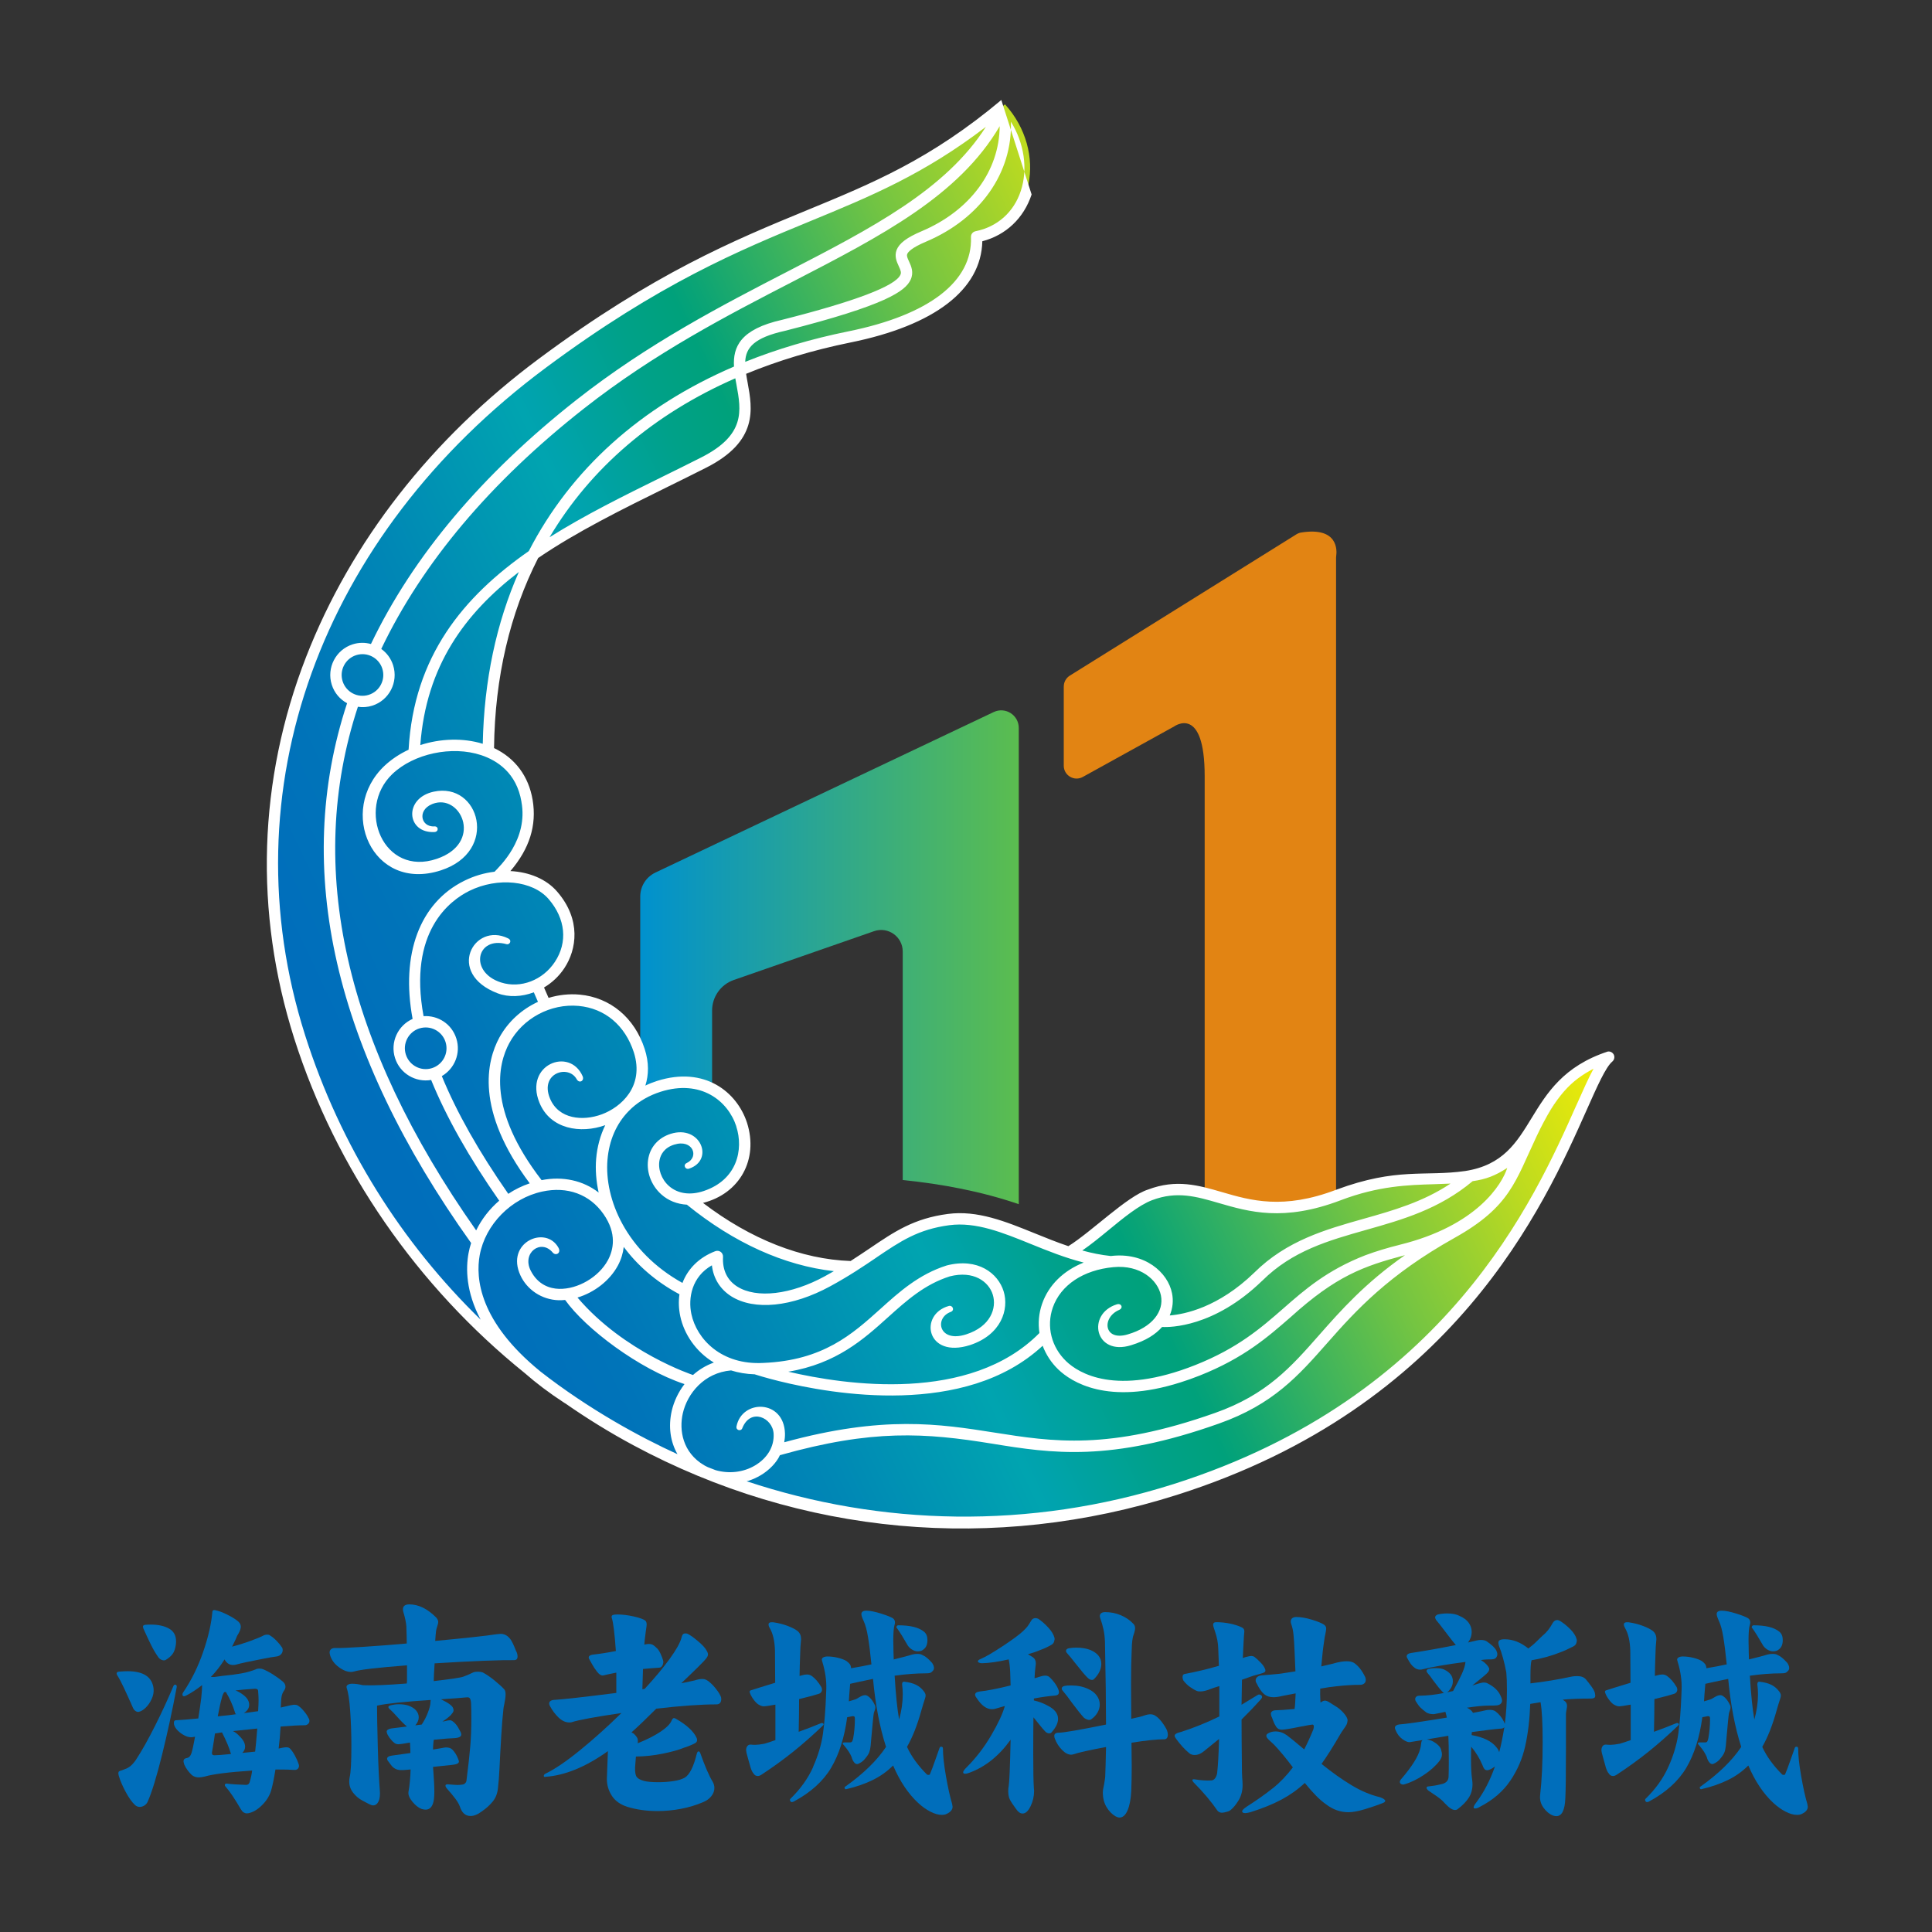 <svg width="80" height="80" viewBox="0 0 80 80" fill="none" xmlns="http://www.w3.org/2000/svg">
<rect x="0" y="0" width="80" height="80" fill="#333333" stroke="none"/>
<path d="M27.136 36.132L41.146 29.485C41.629 29.256 42.185 29.608 42.185 30.142V49.863C40.641 49.333 38.999 49.025 37.38 48.863V39.401C37.38 38.787 36.773 38.356 36.194 38.558L30.387 40.578C29.847 40.765 29.486 41.274 29.486 41.846V49.024C27.675 49.248 26.511 49.513 26.511 49.513V37.122C26.511 36.699 26.755 36.314 27.136 36.133V36.132Z" fill="url(#paint0_linear_2786_2862)"/>
<path d="M44.048 28.428V31.706C44.048 32.111 44.483 32.367 44.836 32.172L48.624 30.078C48.624 30.078 49.883 29.163 49.883 32.138V54.787C49.883 54.998 50.008 55.189 50.201 55.274L54.579 57.197C54.93 57.352 55.324 57.094 55.324 56.711V23.083C55.324 23.06 55.326 23.036 55.33 23.012C55.358 22.816 55.43 21.802 53.876 22.051C53.808 22.062 53.743 22.087 53.685 22.123L44.299 27.976C44.144 28.073 44.049 28.243 44.049 28.427L44.048 28.428Z" fill="#E28413"/>
<path d="M63.288 47.309C61.032 49.782 59.22 48.041 55.42 49.484C51.359 51.027 50.124 48.532 47.622 49.477C46.61 49.859 45.251 51.298 44.273 51.863C42.467 51.272 40.91 50.283 39.277 50.5C37.573 50.726 36.803 51.492 35.283 52.455C32.92 52.392 30.612 51.353 28.539 49.654C28.747 49.654 28.974 49.62 29.218 49.537C32.214 48.539 30.761 43.879 27.282 44.984C26.77 45.147 26.34 45.398 25.994 45.715C26.502 45.181 26.767 44.416 26.471 43.505C25.851 41.592 24.054 41.064 22.588 41.608C22.579 41.59 22.571 41.572 22.561 41.552C22.485 41.384 22.414 41.214 22.341 41.045C22.304 40.959 22.265 40.874 22.229 40.789C23.445 40.202 24.144 38.526 22.898 37.077C22.44 36.545 21.653 36.273 20.808 36.307C20.795 36.249 20.78 36.193 20.767 36.135C21.579 35.285 22.009 34.283 21.824 33.161C21.642 32.102 21.03 31.453 20.157 31.104C20.168 28.282 20.792 25.459 22.045 22.974C24.158 21.518 26.701 20.388 29.139 19.154C31.52 17.951 30.758 16.489 30.637 15.311C31.997 14.75 33.504 14.29 35.173 13.951C38.592 13.257 40.516 11.824 40.441 9.804C42.827 9.329 43.39 6.278 41.614 4.32C35.475 9.467 31.6 8.249 22.465 15.036C13.825 21.455 8.932 32 12.407 42.928C17.031 57.467 32.849 66.704 48.668 61.677C63.156 57.072 65.153 44.996 66.613 43.778C64.957 44.083 64.341 45.986 63.289 47.31L63.288 47.309Z" fill="url(#paint1_linear_2786_2862)"/>
<path d="M41.462 4.141C38.531 6.597 36.146 7.58 33.383 8.718C30.428 9.935 27.079 11.314 22.324 14.847C17.866 18.158 14.53 22.433 12.674 27.205C10.688 32.306 10.519 37.767 12.182 42.998C13.907 48.421 17.282 53.27 21.728 56.856C22.19 57.262 22.735 57.677 23.38 58.097C23.383 58.1 23.387 58.099 23.391 58.1C24.3 58.733 25.247 59.319 26.227 59.845C33.17 63.577 41.166 64.306 48.738 61.899C60.234 58.245 63.927 49.946 65.702 45.958C66.144 44.964 66.493 44.181 66.763 43.956C66.844 43.886 66.87 43.77 66.825 43.674C66.778 43.579 66.674 43.523 66.568 43.544C62.921 44.747 63.805 48.002 60.672 48.489C58.986 48.729 57.856 48.329 55.337 49.262C53.139 50.102 51.787 49.709 50.601 49.363C49.629 49.08 48.709 48.813 47.538 49.257C46.668 49.533 45.208 50.996 44.239 51.601C43.767 51.442 43.31 51.257 42.859 51.074C41.632 50.576 40.472 50.105 39.248 50.267C37.844 50.452 37.039 50.996 36.024 51.685C35.776 51.851 35.511 52.03 35.221 52.216C33.189 52.144 31.088 51.316 29.11 49.81C30.632 49.425 31.416 48.011 30.933 46.493C30.519 45.219 29.178 44.133 27.208 44.759C27.04 44.813 26.877 44.877 26.723 44.952C26.864 44.508 26.878 43.997 26.694 43.432C26.275 42.14 25.268 41.301 24.002 41.185C23.564 41.145 23.128 41.196 22.715 41.32C22.652 41.177 22.589 41.034 22.527 40.89C22.854 40.696 23.146 40.426 23.369 40.089C23.88 39.317 24.072 38.079 23.074 36.924C22.625 36.399 21.915 36.109 21.135 36.069C21.928 35.139 22.231 34.172 22.055 33.123C21.89 32.139 21.327 31.389 20.457 30.976C20.491 28.033 21.12 25.39 22.285 23.105C23.892 22.011 25.758 21.09 27.663 20.151C28.192 19.89 28.721 19.63 29.243 19.365C31.4 18.273 31.157 16.932 30.959 15.852C30.935 15.723 30.912 15.598 30.895 15.479C32.223 14.932 33.666 14.496 35.219 14.181C38.703 13.474 40.629 11.99 40.676 9.99C41.654 9.734 42.391 9.037 42.717 8.053M57.952 51.546C57.483 51.662 57.005 51.803 56.534 51.978C54.949 52.596 54.03 53.399 53.144 54.176C52.217 54.986 51.258 55.823 49.497 56.523C46.192 57.833 44.656 56.852 44.15 56.368C43.536 55.779 43.322 54.925 43.594 54.142C43.92 53.212 44.858 52.586 46.104 52.47C47.21 52.364 47.943 52.996 48.072 53.644C48.202 54.301 47.715 54.956 46.702 55.253C45.702 55.554 45.608 54.558 46.339 54.242C46.528 54.16 46.435 53.95 46.245 54.01C44.98 54.408 45.332 56.169 46.839 55.702C47.464 55.508 47.841 55.257 48.121 54.947C48.302 54.957 48.828 54.955 49.556 54.724C50.307 54.485 51.263 54.003 52.262 53.035H52.264C53.515 51.79 55.008 51.369 56.584 50.923C58.068 50.504 59.6 50.067 60.978 48.91C61.539 48.83 61.916 48.682 62.412 48.361C62.201 49.02 61.176 50.754 57.952 51.545V51.546ZM30.497 59.067C30.467 59.231 30.683 59.273 30.733 59.147C31.073 58.275 31.999 58.7 32.034 59.37C32.063 59.9 31.773 60.379 31.266 60.68C30.778 60.971 30.178 61.034 29.63 60.876C29.525 60.834 29.42 60.795 29.313 60.753C29.262 60.727 29.21 60.705 29.16 60.675C28.262 60.148 28.114 59.217 28.274 58.521C28.462 57.702 29.153 56.842 30.272 56.746C30.57 56.84 30.899 56.897 31.256 56.908C31.259 56.91 31.261 56.912 31.266 56.913C31.528 56.998 36.428 58.559 40.422 57.29C41.426 56.971 42.372 56.469 43.174 55.725C43.311 56.086 43.526 56.424 43.824 56.709C44.351 57.213 45.851 58.206 48.88 57.242C49.132 57.163 49.394 57.071 49.669 56.962C51.505 56.234 52.493 55.367 53.452 54.531C55.318 52.844 56.444 52.43 58.176 51.974C56.522 53.13 55.526 54.256 54.621 55.284C53.455 56.608 52.447 57.753 50.311 58.507C45.905 60.066 43.6 59.703 41.166 59.318C38.91 58.963 36.577 58.597 32.474 59.721C32.495 59.601 32.507 59.478 32.504 59.353C32.461 57.938 30.715 57.934 30.496 59.068L30.497 59.067ZM23.912 53.729C24.608 53.52 25.248 53.03 25.586 52.403C25.719 52.154 25.797 51.896 25.828 51.633C26.379 52.377 27.141 53.062 28.135 53.593C28.093 53.881 28.102 54.188 28.169 54.505C28.322 55.224 28.794 55.958 29.559 56.421C29.226 56.54 28.939 56.719 28.695 56.936C28.688 56.933 25.845 55.999 23.913 53.729H23.912ZM45.89 50.947C46.513 50.434 47.158 49.904 47.705 49.697C48.732 49.309 49.536 49.544 50.467 49.815C51.727 50.181 53.152 50.596 55.504 49.704C57.085 49.102 58.313 49.067 59.394 49.035C59.62 49.029 59.843 49.021 60.063 49.01C58.919 49.774 57.669 50.128 56.455 50.47C54.892 50.911 53.274 51.369 51.936 52.698C50.448 54.14 49.053 54.421 48.436 54.47C48.568 54.16 48.59 53.84 48.531 53.551C48.361 52.682 47.398 51.839 45.995 52.009C45.589 51.966 45.197 51.885 44.815 51.78C45.157 51.546 45.516 51.255 45.89 50.947ZM36.285 52.074C37.289 51.395 38.014 50.905 39.308 50.733C40.41 50.587 41.515 51.037 42.681 51.51C43.382 51.795 44.101 52.084 44.873 52.28C44.036 52.613 43.422 53.21 43.151 53.987C43.012 54.386 42.98 54.798 43.041 55.197C40.165 58.115 35.001 57.351 32.641 56.799C34.632 56.467 35.761 55.456 36.769 54.546C37.549 53.845 38.285 53.183 39.331 52.851C40.315 52.6 40.943 53.068 41.109 53.609C41.281 54.166 41.019 54.928 40.006 55.254C38.87 55.618 38.677 54.572 39.369 54.323C39.545 54.258 39.447 54.032 39.286 54.078C38.04 54.426 38.35 56.275 40.167 55.697C41.464 55.269 41.788 54.218 41.559 53.472C41.328 52.725 40.496 52.069 39.201 52.4C38.045 52.767 37.235 53.496 36.456 54.199C35.289 55.248 34.084 56.334 31.603 56.436C29.873 56.53 28.849 55.451 28.628 54.41C28.489 53.75 28.643 52.869 29.478 52.394C29.54 52.937 29.818 53.383 30.276 53.675C31.232 54.279 32.804 54.12 34.38 53.261C35.162 52.836 35.758 52.432 36.285 52.076V52.074ZM30.486 46.64C30.801 47.607 30.516 48.857 29.143 49.316C28.58 49.507 28.059 49.43 27.695 49.105C27.386 48.83 27.233 48.395 27.313 48.026C27.358 47.812 27.5 47.526 27.915 47.397C28.687 47.153 28.97 47.908 28.434 48.159C28.27 48.235 28.376 48.444 28.531 48.392C29.597 48.038 29.006 46.56 27.773 46.949C27.288 47.102 26.953 47.46 26.854 47.927C26.737 48.467 26.945 49.067 27.383 49.457C27.674 49.718 28.041 49.86 28.442 49.883C30.393 51.467 32.48 52.407 34.529 52.636C34.41 52.706 34.286 52.776 34.156 52.846C32.753 53.612 31.328 53.779 30.527 53.274C30.112 53.011 29.908 52.586 29.939 52.041C29.943 51.962 29.906 51.884 29.843 51.838C29.778 51.792 29.694 51.781 29.619 51.809C28.952 52.063 28.483 52.534 28.259 53.124C25.935 51.834 25.02 49.658 25.154 48.028C25.221 47.218 25.525 46.531 26.023 46.017C26.07 45.975 26.116 45.928 26.161 45.882C26.49 45.585 26.888 45.356 27.353 45.208C29.016 44.679 30.143 45.58 30.489 46.64H30.486ZM23.96 41.653C25.049 41.754 25.882 42.455 26.247 43.578C26.694 44.994 25.704 45.852 24.919 46.142C24.136 46.432 23.126 46.349 22.77 45.477C22.345 44.435 23.534 44.065 23.879 44.687C23.986 44.879 24.21 44.756 24.124 44.56C23.582 43.337 21.699 44.09 22.336 45.657C22.783 46.759 24.041 46.956 25.062 46.591C24.858 47.011 24.727 47.481 24.685 47.989C24.649 48.426 24.683 48.898 24.789 49.381C24.148 48.883 23.31 48.694 22.426 48.867C20.174 45.948 20.618 44.062 21.089 43.192C21.646 42.163 22.8 41.546 23.961 41.653H23.96ZM22.719 37.23C23.419 38.043 23.514 39.015 22.977 39.829C22.474 40.591 21.558 40.939 20.751 40.683C19.401 40.255 19.73 38.747 20.978 39.097C21.102 39.13 21.218 38.943 21.038 38.855C19.614 38.157 18.447 40.311 20.608 41.131C21.061 41.303 21.611 41.278 22.104 41.089C22.16 41.222 22.217 41.355 22.276 41.484C21.608 41.791 21.035 42.306 20.675 42.967C20.158 43.92 19.653 45.954 21.935 48.999C21.618 49.107 21.32 49.251 21.047 49.434C19.829 47.689 18.906 46.051 18.295 44.559C18.823 44.253 19.09 43.61 18.896 43.002C18.703 42.394 18.135 42.039 17.539 42.077C16.89 38.567 18.639 37.282 19.435 36.889C20.612 36.309 22.055 36.459 22.718 37.229L22.719 37.23ZM17.366 42.585C17.819 42.441 18.304 42.693 18.448 43.144C18.593 43.6 18.342 44.084 17.888 44.229C17.434 44.373 16.949 44.121 16.805 43.666C16.661 43.214 16.912 42.729 17.366 42.584V42.585ZM21.591 33.201C21.883 34.768 20.675 35.883 20.479 36.096C20.041 36.149 19.631 36.271 19.229 36.469C17.378 37.381 16.587 39.512 17.085 42.191C16.473 42.462 16.149 43.159 16.357 43.81C16.561 44.453 17.209 44.83 17.853 44.719C18.478 46.254 19.425 47.933 20.671 49.718C20.272 50.06 19.946 50.478 19.717 50.948C14.275 43.217 12.627 35.925 14.82 29.266C15.013 29.297 15.215 29.283 15.414 29.221C16.114 28.998 16.501 28.248 16.279 27.548C16.188 27.263 16.013 27.032 15.787 26.871C17.49 23.306 20.306 19.962 24.164 16.929C27.103 14.614 30.151 13.043 32.842 11.654C36.506 9.761 39.706 8.107 41.395 5.226C41.38 7.071 40.174 8.726 38.153 9.579C37.553 9.833 37.237 10.071 37.127 10.35C37.027 10.615 37.132 10.839 37.215 11.021C37.299 11.203 37.329 11.286 37.281 11.385C37.06 11.849 35.414 12.475 32.396 13.24C30.644 13.631 30.347 14.371 30.393 15.179C26.518 16.842 23.633 19.448 21.896 22.82C19.183 24.713 17.136 27.171 16.919 31.044C16.547 31.217 16.207 31.443 15.92 31.712C13.961 33.561 15.405 36.956 18.248 36.042C20.68 35.26 19.86 32.366 17.957 32.782C16.706 33.054 16.832 34.51 17.987 34.453C18.173 34.444 18.166 34.211 17.991 34.219C17.391 34.259 17.247 33.455 18.026 33.252C19.134 32.965 19.977 34.913 18.093 35.56C15.879 36.321 14.73 33.505 16.245 32.052C17.131 31.204 18.713 30.867 19.925 31.269C20.574 31.485 21.39 31.994 21.593 33.202L21.591 33.201ZM15.831 27.689C15.975 28.142 15.724 28.627 15.27 28.771C14.817 28.916 14.332 28.664 14.188 28.212C14.043 27.758 14.295 27.272 14.749 27.128C15.202 26.984 15.688 27.235 15.832 27.69L15.831 27.689ZM19.991 30.799C19.172 30.547 18.236 30.581 17.404 30.852C17.646 27.584 19.241 25.404 21.484 23.685C20.551 25.797 20.043 28.181 19.99 30.799H19.991ZM30.497 15.937C30.693 17.004 30.877 18.012 29.032 18.944C28.509 19.209 27.982 19.469 27.454 19.729C25.851 20.519 24.23 21.319 22.756 22.246C24.454 19.389 27.055 17.151 30.447 15.665C30.464 15.755 30.48 15.847 30.497 15.936L30.497 15.937ZM42.269 7.906C41.979 8.788 41.295 9.394 40.395 9.575C40.28 9.598 40.201 9.699 40.206 9.814C40.274 11.655 38.471 13.043 35.128 13.721C33.598 14.031 32.175 14.454 30.858 14.983C30.879 14.404 31.216 13.984 32.503 13.699C36.698 12.634 37.483 12.055 37.705 11.587C37.85 11.279 37.729 11.017 37.64 10.824C37.573 10.681 37.538 10.595 37.566 10.521C37.597 10.438 37.74 10.263 38.335 10.011C40.605 9.053 41.928 7.146 41.859 5.038C42.408 5.923 42.572 6.99 42.269 7.906ZM12.631 42.856C9.423 32.767 13.243 22.18 22.605 15.225C27.313 11.726 30.634 10.36 33.562 9.153C36.061 8.124 38.255 7.216 40.823 5.252C39.158 7.859 36.105 9.441 32.623 11.237C29.915 12.634 26.845 14.218 23.87 16.558C19.956 19.637 17.096 23.038 15.36 26.667C15.121 26.601 14.86 26.599 14.604 26.68C13.904 26.903 13.515 27.654 13.738 28.354C13.846 28.695 14.08 28.961 14.372 29.119C12.105 35.998 13.832 43.516 19.508 51.471C19.464 51.606 19.428 51.745 19.402 51.887C19.284 52.522 19.291 53.49 19.902 54.643C16.646 51.472 14.1 47.481 12.63 42.855L12.631 42.856ZM22.366 56.781C19.839 54.718 19.69 52.925 19.864 51.972C20.098 50.703 21.164 49.618 22.452 49.34C23.492 49.114 24.417 49.453 24.988 50.27C25.555 51.08 25.4 51.757 25.172 52.181C24.796 52.879 23.927 53.389 23.148 53.369C22.77 53.358 22.276 53.205 21.976 52.615C21.598 51.87 22.406 51.285 22.887 51.866C23.017 52.016 23.242 51.887 23.128 51.672C22.606 50.711 20.914 51.441 21.551 52.814C21.816 53.388 22.415 53.819 23.137 53.84C23.224 53.841 23.312 53.837 23.401 53.829C24.248 55.018 26.457 56.687 28.344 57.312C28.082 57.652 27.904 58.04 27.816 58.418C27.667 59.072 27.757 59.699 28.053 60.215C26.52 59.517 24.388 58.361 22.366 56.782V56.781ZM65.273 45.767C63.527 49.694 59.89 57.862 48.596 61.452C42.614 63.353 36.46 63.179 30.916 61.335C30.938 61.328 30.963 61.325 30.986 61.318C31.166 61.261 31.34 61.182 31.506 61.083C31.858 60.874 32.164 60.551 32.294 60.256C36.135 59.173 38.312 59.329 41.094 59.781C43.55 60.182 45.971 60.546 50.47 58.948C52.721 58.152 53.766 56.965 54.976 55.592C56.146 54.264 57.487 52.791 60.228 51.259C62.543 49.965 62.751 48.901 63.628 47.05C64.442 45.333 65.061 44.739 65.985 44.253C65.779 44.633 65.552 45.141 65.274 45.767H65.273Z" fill="white"/>
<path d="M4.829 69.299C4.829 69.251 4.861 69.225 4.926 69.219C5.079 69.207 5.198 69.201 5.28 69.201C5.947 69.201 6.307 69.443 6.36 69.928C6.372 70.07 6.346 70.211 6.28 70.353C6.215 70.495 6.133 70.614 6.032 70.712C5.932 70.809 5.834 70.867 5.74 70.885C5.699 70.891 5.656 70.879 5.612 70.849C5.568 70.819 5.534 70.778 5.51 70.726C5.493 70.69 5.475 70.652 5.458 70.61C5.439 70.57 5.422 70.528 5.405 70.487C5.393 70.463 5.379 70.435 5.365 70.402C5.35 70.37 5.334 70.333 5.316 70.291C5.292 70.239 5.229 70.101 5.126 69.88C5.022 69.659 4.932 69.489 4.856 69.371C4.839 69.341 4.83 69.318 4.83 69.3L4.829 69.299ZM4.9 73.433C4.9 73.393 4.91 73.364 4.93 73.349C4.951 73.334 4.994 73.318 5.059 73.3C5.123 73.276 5.161 73.262 5.174 73.255C5.339 73.203 5.489 73.075 5.626 72.874C5.874 72.496 6.14 72.022 6.427 71.449C6.714 70.877 6.963 70.337 7.175 69.829C7.193 69.781 7.22 69.758 7.255 69.758C7.279 69.758 7.296 69.768 7.308 69.789C7.32 69.81 7.323 69.835 7.317 69.864C7.135 70.832 6.932 71.765 6.711 72.662C6.489 73.559 6.29 74.209 6.113 74.61C6.083 74.674 6.037 74.726 5.976 74.764C5.914 74.802 5.85 74.821 5.786 74.821C5.721 74.821 5.658 74.798 5.599 74.751C5.469 74.632 5.339 74.45 5.205 74.201C5.072 73.953 4.976 73.73 4.917 73.529C4.905 73.47 4.899 73.437 4.899 73.432L4.9 73.433ZM5.918 67.36C5.918 67.313 5.95 67.286 6.015 67.28C6.067 67.275 6.145 67.271 6.245 67.271C6.552 67.271 6.803 67.326 6.997 67.435C7.192 67.544 7.29 67.719 7.29 67.962C7.29 68.021 7.287 68.068 7.281 68.104C7.257 68.274 7.21 68.406 7.139 68.498C7.068 68.59 6.971 68.671 6.847 68.742C6.8 68.76 6.746 68.755 6.684 68.728C6.622 68.701 6.57 68.653 6.529 68.582C6.441 68.458 6.352 68.307 6.264 68.13C6.176 67.953 6.093 67.779 6.016 67.607L5.936 67.43L5.918 67.359L5.918 67.36ZM7.927 71.937C7.821 71.937 7.717 71.907 7.617 71.849C7.529 71.802 7.446 71.742 7.369 71.667C7.293 71.594 7.239 71.513 7.21 71.424C7.204 71.4 7.201 71.368 7.201 71.327C7.201 71.256 7.242 71.224 7.325 71.229C7.472 71.224 7.767 71.2 8.21 71.158C8.263 70.834 8.304 70.55 8.333 70.309C8.357 70.079 8.369 69.901 8.369 69.777C8.133 69.96 7.917 70.101 7.723 70.202C7.675 70.226 7.643 70.238 7.625 70.238C7.578 70.238 7.554 70.214 7.554 70.167C7.554 70.131 7.566 70.099 7.59 70.07C7.926 69.574 8.201 69.018 8.413 68.401C8.626 67.784 8.752 67.231 8.794 66.741C8.794 66.718 8.803 66.698 8.821 66.684C8.838 66.669 8.861 66.665 8.891 66.67C9.033 66.694 9.204 66.756 9.405 66.856C9.606 66.957 9.753 67.047 9.848 67.13C9.93 67.195 9.971 67.272 9.971 67.36C9.971 67.431 9.939 67.525 9.874 67.644C9.833 67.703 9.791 67.788 9.75 67.9L9.609 68.184C9.845 68.124 10.092 68.048 10.352 67.954C10.612 67.859 10.792 67.785 10.892 67.732C10.945 67.702 11.001 67.687 11.06 67.687C11.119 67.687 11.16 67.699 11.184 67.723C11.272 67.775 11.362 67.85 11.454 67.944C11.546 68.038 11.617 68.126 11.671 68.209C11.695 68.239 11.706 68.277 11.706 68.324C11.706 68.389 11.685 68.447 11.64 68.497C11.595 68.547 11.536 68.578 11.458 68.59C11.34 68.608 11.26 68.62 11.219 68.625L10.936 68.678C10.346 68.791 9.949 68.876 9.75 68.934C9.726 68.941 9.69 68.943 9.643 68.943C9.513 68.943 9.407 68.882 9.324 68.757L9.298 68.713C9.132 68.978 8.943 69.221 8.732 69.439H8.891L9.218 69.394C9.519 69.365 9.779 69.331 9.997 69.292C10.215 69.254 10.43 69.191 10.643 69.103C10.667 69.097 10.702 69.093 10.749 69.093C10.802 69.093 10.844 69.1 10.873 69.112C11.008 69.164 11.153 69.24 11.306 69.337C11.46 69.434 11.593 69.531 11.705 69.625C11.781 69.69 11.82 69.76 11.82 69.838C11.82 69.891 11.803 69.944 11.767 69.997C11.715 70.068 11.679 70.15 11.661 70.245C11.643 70.34 11.631 70.493 11.626 70.706L12.042 70.609L12.104 70.6C12.127 70.594 12.156 70.59 12.192 70.59C12.239 70.59 12.277 70.596 12.307 70.608C12.395 70.655 12.489 70.738 12.586 70.856C12.684 70.974 12.744 71.066 12.768 71.13C12.797 71.166 12.813 71.21 12.813 71.263C12.813 71.31 12.794 71.35 12.76 71.382C12.724 71.415 12.683 71.434 12.636 71.439C12.383 71.439 12.043 71.457 11.618 71.492C11.601 71.817 11.574 72.121 11.538 72.404L11.706 72.368C11.777 72.356 11.827 72.351 11.857 72.351C11.922 72.351 11.973 72.368 12.008 72.404C12.073 72.469 12.141 72.566 12.212 72.696C12.283 72.826 12.335 72.947 12.371 73.059C12.376 73.077 12.38 73.097 12.38 73.121C12.38 73.174 12.361 73.217 12.323 73.249C12.284 73.282 12.238 73.294 12.185 73.289C12.055 73.277 11.796 73.271 11.406 73.271C11.341 73.672 11.279 73.971 11.22 74.165C11.149 74.383 11.022 74.581 10.839 74.759C10.657 74.936 10.477 75.042 10.299 75.078C10.281 75.083 10.255 75.087 10.219 75.087C10.172 75.087 10.128 75.073 10.087 75.047C10.045 75.02 10.004 74.971 9.963 74.9C9.715 74.475 9.514 74.177 9.361 74.006C9.326 73.971 9.309 73.941 9.309 73.918C9.309 73.895 9.318 73.877 9.335 73.865C9.352 73.853 9.376 73.851 9.406 73.856C9.577 73.88 9.837 73.897 10.185 73.909C10.22 73.909 10.249 73.902 10.273 73.887C10.297 73.873 10.318 73.844 10.335 73.802C10.388 73.625 10.423 73.463 10.441 73.315C9.467 73.38 8.812 73.463 8.475 73.564C8.369 73.587 8.289 73.599 8.236 73.599C8.124 73.599 8.026 73.567 7.944 73.502C7.809 73.372 7.705 73.23 7.634 73.076C7.611 73.005 7.599 72.958 7.599 72.934C7.599 72.858 7.637 72.814 7.714 72.802C7.774 72.79 7.817 72.77 7.847 72.74C7.876 72.711 7.903 72.664 7.927 72.598C7.968 72.468 8.019 72.238 8.078 71.907C8.078 71.914 8.073 71.916 8.061 71.916C8.002 71.928 7.957 71.935 7.928 71.935L7.927 71.937ZM8.777 72.602C8.777 72.654 8.812 72.682 8.883 72.682C8.995 72.682 9.222 72.664 9.565 72.629L9.556 72.603C9.497 72.385 9.376 72.096 9.193 71.735L8.901 71.779C8.889 71.886 8.848 72.148 8.777 72.567V72.603V72.602ZM9.778 70.981C9.748 70.964 9.73 70.934 9.725 70.893C9.637 70.604 9.512 70.327 9.353 70.061L9.282 70.07C9.235 70.146 9.202 70.226 9.185 70.309C9.138 70.468 9.081 70.722 9.017 71.07C9.371 71.035 9.625 71.006 9.779 70.982L9.778 70.981ZM9.937 71.911C10.079 72.053 10.149 72.191 10.149 72.327C10.149 72.422 10.111 72.507 10.034 72.584L10.565 72.531C10.588 72.342 10.617 72.024 10.653 71.575L9.643 71.681C9.738 71.722 9.835 71.799 9.936 71.911H9.937ZM10.088 70.193C10.241 70.311 10.318 70.444 10.318 70.591C10.318 70.727 10.244 70.842 10.096 70.937L10.689 70.857C10.701 70.644 10.707 70.494 10.707 70.405C10.707 70.305 10.701 70.178 10.689 70.024C10.689 69.96 10.645 69.927 10.557 69.927C10.19 69.951 9.922 69.974 9.751 69.998C9.851 70.033 9.964 70.098 10.088 70.192V70.193Z" fill="#006EBB"/>
<path d="M19.482 75.196C19.269 75.196 19.122 75.063 19.039 74.797C19.004 74.703 18.942 74.597 18.853 74.478C18.765 74.36 18.649 74.222 18.508 74.062C18.467 74.015 18.446 73.974 18.446 73.939C18.446 73.898 18.484 73.879 18.561 73.886C18.774 73.904 18.9 73.912 18.942 73.912C19.007 73.912 19.075 73.907 19.146 73.895C19.193 73.889 19.231 73.871 19.261 73.842C19.29 73.812 19.308 73.78 19.314 73.745C19.39 73.137 19.444 72.661 19.473 72.315C19.502 71.97 19.517 71.582 19.517 71.151C19.517 70.921 19.515 70.741 19.508 70.611C19.508 70.499 19.497 70.414 19.473 70.355C19.449 70.296 19.399 70.272 19.322 70.284C19.08 70.307 18.726 70.334 18.26 70.364C18.567 70.511 18.735 70.635 18.764 70.736C18.776 70.771 18.781 70.797 18.781 70.816C18.781 70.856 18.765 70.896 18.732 70.936C18.7 70.974 18.68 70.999 18.675 71.011C18.58 71.105 18.462 71.197 18.32 71.285C18.403 71.274 18.441 71.267 18.436 71.267C18.512 71.244 18.578 71.232 18.63 71.232C18.678 71.232 18.73 71.258 18.79 71.312C18.86 71.371 18.92 71.445 18.971 71.534C19.021 71.622 19.052 71.678 19.064 71.702C19.088 71.743 19.099 71.784 19.099 71.825C19.099 71.92 18.984 71.97 18.754 71.976C18.666 71.976 18.403 71.997 17.966 72.038C17.954 72.085 17.949 72.118 17.949 72.135C17.937 72.236 17.931 72.339 17.931 72.445L18.25 72.392C18.357 72.369 18.43 72.357 18.472 72.357C18.584 72.357 18.669 72.387 18.729 72.445C18.828 72.545 18.909 72.672 18.968 72.826C18.991 72.885 19.003 72.923 19.003 72.942C19.003 73.018 18.899 73.065 18.693 73.083L17.931 73.163L17.958 73.553C17.963 73.636 17.97 73.733 17.976 73.845C17.981 73.957 17.985 74.078 17.985 74.208C17.985 74.29 17.98 74.39 17.968 74.508C17.927 74.792 17.811 74.934 17.622 74.934C17.581 74.934 17.528 74.925 17.463 74.907C17.333 74.86 17.205 74.76 17.078 74.607C16.951 74.453 16.896 74.318 16.914 74.199C16.962 73.934 16.991 73.624 17.003 73.27L16.702 73.296C16.607 73.301 16.523 73.294 16.449 73.274C16.375 73.253 16.305 73.21 16.241 73.146C16.205 73.105 16.14 73.019 16.046 72.89C16.035 72.866 16.029 72.845 16.029 72.828C16.029 72.757 16.097 72.712 16.233 72.695L16.994 72.589C16.994 72.489 16.988 72.343 16.976 72.155L16.666 72.208C16.584 72.22 16.531 72.226 16.507 72.226C16.424 72.226 16.36 72.203 16.313 72.155C16.247 72.103 16.185 72.034 16.126 71.952C16.067 71.869 16.032 71.801 16.02 71.748L16.011 71.704C16.011 71.639 16.075 71.594 16.205 71.571L16.852 71.491C16.739 71.403 16.595 71.257 16.418 71.057C16.306 70.934 16.235 70.859 16.205 70.835C16.194 70.824 16.17 70.802 16.134 70.769C16.099 70.736 16.082 70.708 16.082 70.685C16.082 70.655 16.111 70.632 16.17 70.614C16.288 70.585 16.403 70.569 16.515 70.569C16.663 70.569 16.793 70.587 16.905 70.622C17.052 70.675 17.162 70.745 17.233 70.83C17.303 70.915 17.339 71.009 17.339 71.109C17.339 71.221 17.292 71.334 17.197 71.445C17.256 71.434 17.344 71.422 17.462 71.41C17.569 71.251 17.656 71.081 17.723 70.901C17.791 70.721 17.825 70.581 17.825 70.48L17.834 70.392C16.748 70.463 16.016 70.539 15.638 70.622C15.626 70.622 15.617 70.625 15.612 70.631C15.612 70.974 15.622 71.533 15.643 72.309C15.664 73.085 15.692 73.686 15.726 74.11C15.745 74.323 15.726 74.484 15.674 74.593C15.621 74.702 15.546 74.757 15.452 74.757C15.405 74.757 15.348 74.738 15.284 74.704C15.26 74.692 15.17 74.645 15.014 74.562C14.857 74.479 14.726 74.368 14.62 74.23C14.514 74.091 14.461 73.939 14.461 73.774C14.461 73.698 14.467 73.636 14.479 73.589C14.527 73.394 14.55 72.966 14.55 72.305C14.55 71.803 14.534 71.321 14.501 70.857C14.469 70.394 14.42 70.074 14.355 69.897C14.338 69.838 14.352 69.794 14.399 69.764C14.447 69.735 14.506 69.719 14.577 69.719C14.712 69.719 14.863 69.74 15.028 69.781C15.406 69.799 16.011 69.776 16.843 69.71C16.849 69.675 16.853 69.634 16.853 69.587V68.958C15.625 69.052 14.893 69.138 14.657 69.214C14.609 69.226 14.571 69.232 14.541 69.232C14.376 69.232 14.202 69.163 14.018 69.024C13.836 68.886 13.718 68.719 13.664 68.524C13.652 68.477 13.647 68.448 13.647 68.436C13.647 68.371 13.669 68.32 13.713 68.285C13.758 68.25 13.827 68.235 13.921 68.24C14.075 68.247 14.43 68.231 14.988 68.196C15.546 68.16 16.165 68.113 16.843 68.054C16.843 67.895 16.837 67.656 16.826 67.337C16.814 67.183 16.773 66.989 16.703 66.753C16.691 66.724 16.685 66.684 16.685 66.637C16.685 66.502 16.773 66.434 16.951 66.434C17.329 66.434 17.698 66.614 18.058 66.974C18.117 67.039 18.146 67.103 18.146 67.168C18.146 67.204 18.132 67.261 18.106 67.341C18.08 67.421 18.063 67.484 18.057 67.531C18.045 67.619 18.033 67.758 18.021 67.947C19.279 67.829 20.12 67.738 20.545 67.672C20.639 67.661 20.701 67.654 20.731 67.654C20.837 67.654 20.932 67.687 21.015 67.751C21.085 67.811 21.142 67.877 21.183 67.951C21.224 68.024 21.261 68.102 21.294 68.18C21.326 68.26 21.348 68.315 21.36 68.344C21.407 68.427 21.431 68.51 21.431 68.592C21.431 68.699 21.374 68.749 21.263 68.743C21.062 68.738 20.652 68.746 20.032 68.769C19.412 68.793 18.733 68.829 17.996 68.876L17.97 69.328L17.96 69.611C18.675 69.528 19.085 69.467 19.191 69.425C19.35 69.366 19.487 69.307 19.598 69.248C19.646 69.23 19.707 69.221 19.785 69.221C19.856 69.221 19.92 69.23 19.979 69.248C20.121 69.319 20.285 69.429 20.471 69.579C20.657 69.73 20.794 69.856 20.883 69.956C20.918 69.997 20.935 70.065 20.935 70.159C20.935 70.26 20.918 70.393 20.883 70.557C20.859 70.664 20.847 70.729 20.847 70.752C20.812 71.071 20.782 71.428 20.759 71.823C20.735 72.219 20.721 72.472 20.715 72.585C20.709 72.673 20.698 72.881 20.684 73.205C20.669 73.529 20.646 73.816 20.617 74.064C20.594 74.27 20.523 74.448 20.405 74.595C20.287 74.742 20.133 74.881 19.944 75.011C19.778 75.135 19.625 75.197 19.483 75.197L19.482 75.196Z" fill="#006EBB"/>
<path d="M22.571 73.581C22.536 73.581 22.518 73.567 22.518 73.537C22.518 73.501 22.539 73.472 22.58 73.448C22.97 73.26 23.446 72.937 24.01 72.479C24.573 72.022 25.148 71.506 25.732 70.933C24.64 71.093 23.953 71.22 23.669 71.314C23.645 71.321 23.613 71.323 23.572 71.323C23.418 71.323 23.271 71.255 23.129 71.12C22.987 70.984 22.866 70.822 22.766 70.633C22.748 70.597 22.74 70.564 22.74 70.535C22.74 70.488 22.764 70.451 22.811 70.424C22.858 70.398 22.92 70.385 22.997 70.385C23.316 70.367 24.157 70.273 25.52 70.101V69.26C25.225 69.319 25.045 69.358 24.981 69.376C24.898 69.388 24.813 69.339 24.728 69.229C24.642 69.12 24.57 69.011 24.511 68.901C24.452 68.792 24.413 68.723 24.395 68.693C24.383 68.681 24.378 68.66 24.378 68.631C24.378 68.572 24.431 68.534 24.537 68.516C24.856 68.48 25.178 68.43 25.502 68.365C25.45 67.627 25.393 67.172 25.334 67.001C25.329 66.99 25.325 66.972 25.325 66.949C25.325 66.913 25.342 66.889 25.378 66.873C25.413 66.859 25.475 66.852 25.564 66.852C25.777 66.852 26.005 66.88 26.25 66.936C26.495 66.992 26.653 67.05 26.724 67.109C26.759 67.144 26.777 67.197 26.777 67.268C26.777 67.303 26.765 67.398 26.741 67.551C26.706 67.817 26.685 68 26.679 68.1L26.767 68.082C26.797 68.077 26.832 68.073 26.874 68.073C26.938 68.073 26.993 68.087 27.038 68.113C27.082 68.139 27.134 68.182 27.192 68.241C27.245 68.282 27.298 68.36 27.351 68.476C27.404 68.591 27.439 68.684 27.457 68.755C27.475 68.814 27.467 68.879 27.436 68.949C27.403 69.02 27.355 69.056 27.289 69.056C27.095 69.067 26.873 69.086 26.625 69.108L26.599 69.949L26.696 69.931C27.115 69.477 27.46 69.062 27.732 68.687C28.004 68.312 28.165 68.021 28.219 67.814C28.231 67.755 28.248 67.711 28.272 67.681C28.295 67.652 28.331 67.637 28.378 67.637C28.407 67.637 28.434 67.64 28.458 67.646C28.564 67.693 28.712 67.797 28.901 67.956C29.09 68.115 29.211 68.248 29.263 68.354C29.299 68.413 29.316 68.467 29.316 68.513C29.316 68.559 29.286 68.619 29.228 68.69C29.145 68.797 28.806 69.133 28.21 69.699L28.387 69.664L28.759 69.584C28.883 69.543 28.989 69.522 29.078 69.522C29.137 69.522 29.192 69.534 29.242 69.557C29.292 69.581 29.349 69.623 29.414 69.681C29.514 69.769 29.615 69.883 29.715 70.022C29.815 70.161 29.866 70.268 29.866 70.344C29.866 70.498 29.798 70.575 29.662 70.575C29.025 70.575 28.195 70.634 27.175 70.752C26.738 71.189 26.396 71.516 26.148 71.734C26.207 71.764 26.242 71.784 26.254 71.796C26.313 71.855 26.354 71.905 26.378 71.947C26.401 71.988 26.413 72.035 26.413 72.089C26.413 72.13 26.41 72.162 26.404 72.186C26.788 72.032 27.105 71.871 27.356 71.703C27.606 71.535 27.758 71.381 27.812 71.239C27.841 71.174 27.874 71.142 27.909 71.142C27.933 71.142 27.968 71.156 28.015 71.186C28.441 71.434 28.715 71.688 28.839 71.948C28.856 71.983 28.865 72.019 28.865 72.054C28.865 72.107 28.837 72.151 28.781 72.182C28.724 72.215 28.629 72.258 28.493 72.311C28.398 72.341 28.339 72.361 28.315 72.372C28.097 72.461 27.805 72.542 27.439 72.616C27.073 72.69 26.704 72.73 26.332 72.735L26.297 73.187C26.291 73.376 26.313 73.506 26.363 73.577C26.413 73.648 26.515 73.704 26.668 73.745C26.804 73.78 26.999 73.797 27.253 73.797C27.466 73.797 27.672 73.783 27.873 73.753C28.074 73.724 28.233 73.677 28.351 73.611C28.552 73.493 28.72 73.159 28.855 72.611C28.873 72.551 28.896 72.522 28.926 72.522C28.956 72.522 28.979 72.546 28.997 72.593C29.192 73.142 29.363 73.538 29.511 73.779C29.558 73.862 29.581 73.948 29.581 74.036C29.581 74.154 29.541 74.266 29.458 74.372C29.375 74.478 29.263 74.561 29.122 74.62C28.833 74.744 28.525 74.837 28.201 74.899C27.876 74.961 27.552 74.992 27.227 74.992C26.772 74.992 26.353 74.933 25.97 74.815C25.68 74.72 25.468 74.567 25.332 74.354C25.197 74.141 25.129 73.911 25.129 73.663L25.146 73.211L25.172 72.511C24.252 73.167 23.386 73.521 22.578 73.574H22.569L22.571 73.581Z" fill="#006EBB"/>
<path d="M31.059 73.117C31.014 72.958 30.986 72.857 30.974 72.816C30.962 72.763 30.951 72.719 30.939 72.683C30.927 72.648 30.918 72.615 30.912 72.586C30.901 72.527 30.895 72.489 30.895 72.471C30.895 72.4 30.912 72.342 30.948 72.298C30.983 72.253 31.033 72.234 31.099 72.241C31.14 72.247 31.199 72.25 31.276 72.25C31.359 72.25 31.482 72.235 31.648 72.205C31.771 72.17 31.925 72.12 32.108 72.054V70.585L31.799 70.637C31.704 70.649 31.648 70.656 31.63 70.656C31.565 70.656 31.489 70.629 31.4 70.576C31.335 70.535 31.266 70.462 31.192 70.358C31.119 70.256 31.07 70.162 31.046 70.079C31.034 70.044 31.043 70.017 31.072 69.999C31.25 69.94 31.591 69.834 32.099 69.68L32.09 68.352C32.078 67.951 32.005 67.635 31.869 67.405C31.838 67.353 31.824 67.305 31.824 67.263C31.824 67.192 31.889 67.163 32.019 67.175C32.231 67.205 32.43 67.255 32.617 67.326C32.802 67.397 32.94 67.468 33.028 67.539C33.076 67.58 33.111 67.627 33.135 67.681C33.158 67.734 33.17 67.802 33.17 67.884C33.17 67.92 33.164 67.99 33.152 68.097C33.146 68.138 33.14 68.255 33.135 68.447C33.128 68.639 33.123 68.814 33.117 68.974L33.108 69.398L33.206 69.372C33.276 69.349 33.347 69.337 33.418 69.337C33.489 69.337 33.554 69.358 33.613 69.398C33.755 69.499 33.887 69.652 34.011 69.859C34.029 69.895 34.037 69.93 34.037 69.966C34.037 70.007 34.024 70.044 33.997 70.076C33.971 70.109 33.934 70.131 33.886 70.143C33.768 70.184 33.503 70.255 33.089 70.356C33.089 70.716 33.083 71.167 33.072 71.71C33.385 71.598 33.692 71.48 33.993 71.355L34.028 71.346C34.064 71.346 34.087 71.358 34.099 71.382C34.111 71.405 34.102 71.429 34.073 71.453C33.654 71.854 33.243 72.215 32.842 72.537C32.44 72.859 32.007 73.173 31.54 73.48C31.481 73.52 31.429 73.541 31.381 73.541C31.299 73.541 31.237 73.503 31.195 73.426C31.148 73.379 31.102 73.275 31.058 73.116L31.059 73.117ZM33.666 73.165C33.878 72.69 34.015 72.231 34.077 71.788C34.139 71.345 34.182 70.811 34.205 70.186L34.215 69.937C34.226 69.578 34.17 69.197 34.046 68.795L34.029 68.724C34.029 68.683 34.051 68.65 34.095 68.627C34.14 68.603 34.197 68.591 34.268 68.591C34.404 68.591 34.545 68.609 34.693 68.644C34.84 68.68 34.958 68.724 35.047 68.777C35.118 68.829 35.166 68.876 35.193 68.914C35.22 68.952 35.236 69.007 35.242 69.078C35.562 69.025 35.841 68.971 36.084 68.918C36.037 68.447 35.99 68.069 35.942 67.785C35.895 67.501 35.836 67.283 35.765 67.13C35.7 66.988 35.668 66.891 35.668 66.837C35.668 66.743 35.739 66.695 35.88 66.695C36.022 66.695 36.229 66.735 36.483 66.815C36.737 66.895 36.902 66.962 36.979 67.014C37.032 67.055 37.059 67.112 37.059 67.183C37.059 67.223 37.053 67.256 37.042 67.28C37.007 67.398 36.989 67.611 36.989 67.917L36.998 68.449L37.008 68.714C37.391 68.62 37.648 68.551 37.778 68.51C37.843 68.493 37.914 68.484 37.991 68.484C38.086 68.484 38.156 68.502 38.204 68.537C38.263 68.56 38.319 68.594 38.372 68.639C38.425 68.683 38.469 68.724 38.505 68.762C38.54 68.8 38.57 68.831 38.594 68.855C38.646 68.932 38.674 69.002 38.674 69.068C38.674 69.12 38.653 69.165 38.612 69.2C38.582 69.236 38.55 69.259 38.515 69.271C38.479 69.283 38.423 69.289 38.346 69.289C37.939 69.289 37.505 69.322 37.045 69.387C37.092 70.172 37.154 70.776 37.23 71.202C37.33 70.847 37.381 70.499 37.381 70.156C37.381 70.015 37.372 69.882 37.355 69.758V69.732C37.355 69.668 37.381 69.635 37.435 69.635C37.641 69.658 37.806 69.701 37.93 69.763C38.055 69.825 38.157 69.909 38.24 70.016C38.264 70.046 38.285 70.076 38.302 70.108C38.319 70.14 38.328 70.175 38.328 70.21C38.328 70.24 38.319 70.281 38.302 70.334C38.249 70.493 38.198 70.658 38.151 70.829C37.98 71.444 37.782 71.944 37.557 72.334C37.735 72.724 38.009 73.104 38.381 73.477C38.393 73.489 38.415 73.495 38.447 73.495C38.48 73.495 38.499 73.486 38.505 73.469C38.552 73.362 38.629 73.159 38.735 72.858L38.904 72.38C38.915 72.344 38.939 72.327 38.974 72.327C38.992 72.327 39.008 72.332 39.024 72.344C39.038 72.356 39.045 72.374 39.045 72.397C39.045 72.686 39.086 73.069 39.169 73.543C39.252 74.019 39.337 74.403 39.426 74.698C39.438 74.757 39.444 74.796 39.444 74.814C39.444 74.937 39.358 75.038 39.186 75.115C39.139 75.138 39.075 75.15 38.992 75.15C38.856 75.15 38.701 75.106 38.527 75.017C38.353 74.929 38.183 74.807 38.018 74.655C37.605 74.271 37.259 73.755 36.982 73.105C36.74 73.347 36.461 73.547 36.145 73.703C35.83 73.859 35.459 73.988 35.033 74.088H35.024C35.001 74.088 34.984 74.074 34.975 74.044C34.966 74.014 34.974 73.994 34.998 73.982C35.747 73.45 36.311 72.902 36.689 72.335C36.429 71.533 36.249 70.594 36.15 69.519C35.748 69.602 35.432 69.67 35.203 69.723L35.167 70.166L35.149 70.449L35.414 70.369C35.438 70.364 35.495 70.333 35.587 70.276C35.679 70.22 35.756 70.193 35.821 70.193C35.862 70.193 35.904 70.207 35.945 70.237C36.051 70.308 36.146 70.432 36.229 70.609C36.24 70.627 36.247 70.656 36.247 70.697C36.247 70.745 36.226 70.821 36.185 70.927C36.167 71.01 36.132 71.358 36.079 71.972L36.052 72.282C36.041 72.395 36.021 72.486 35.995 72.557C35.969 72.628 35.911 72.716 35.822 72.822C35.751 72.917 35.651 72.99 35.522 73.044C35.462 73.056 35.409 73.031 35.362 72.969C35.316 72.907 35.282 72.838 35.265 72.76C35.206 72.613 35.106 72.457 34.964 72.291C34.917 72.244 34.893 72.209 34.893 72.185C34.893 72.162 34.923 72.15 34.982 72.15H35.194C35.235 72.15 35.265 72.136 35.283 72.11C35.301 72.083 35.316 72.041 35.328 71.982C35.375 71.728 35.399 71.459 35.399 71.176C35.399 71.129 35.392 71.098 35.381 71.084C35.369 71.069 35.345 71.062 35.31 71.062L35.08 71.106C34.967 71.944 34.746 72.642 34.415 73.201C34.084 73.758 33.566 74.226 32.857 74.604C32.822 74.616 32.801 74.621 32.796 74.621C32.76 74.621 32.735 74.604 32.72 74.568C32.706 74.533 32.707 74.507 32.725 74.488C33.144 74.081 33.46 73.639 33.672 73.165H33.666ZM37.118 67.379C37.118 67.362 37.126 67.343 37.141 67.326C37.156 67.308 37.172 67.3 37.189 67.3C37.691 67.3 38.048 67.388 38.261 67.565C38.355 67.641 38.403 67.757 38.403 67.91C38.403 68.081 38.355 68.206 38.261 68.282C38.196 68.348 38.111 68.379 38.005 68.379C37.934 68.379 37.861 68.359 37.787 68.318C37.714 68.277 37.65 68.221 37.597 68.15C37.408 67.819 37.258 67.577 37.146 67.423C37.127 67.412 37.119 67.397 37.119 67.379H37.118Z" fill="#006EBB"/>
<path d="M39.971 73.448C39.912 73.448 39.882 73.427 39.882 73.386C39.882 73.345 39.929 73.277 40.024 73.183C40.414 72.793 40.753 72.352 41.042 71.859C41.331 71.367 41.52 70.96 41.608 70.642L41.236 70.749C41.184 70.767 41.13 70.775 41.077 70.775C40.853 70.775 40.644 70.624 40.448 70.323C40.401 70.264 40.377 70.214 40.377 70.172C40.377 70.102 40.442 70.057 40.572 70.04C40.867 70.011 41.292 69.928 41.847 69.791L41.829 69.216C41.817 68.998 41.796 68.83 41.767 68.712C41.324 68.813 40.955 68.865 40.66 68.871C40.619 68.871 40.58 68.864 40.545 68.849C40.509 68.834 40.492 68.815 40.492 68.792C40.492 68.756 40.53 68.724 40.607 68.695C40.802 68.612 41.102 68.438 41.506 68.172C41.911 67.906 42.195 67.697 42.361 67.543C42.449 67.46 42.514 67.391 42.555 67.335C42.596 67.278 42.641 67.209 42.688 67.127C42.729 67.044 42.791 67.003 42.874 67.003C42.915 67.003 42.954 67.012 42.99 67.029C43.131 67.124 43.27 67.245 43.406 67.392C43.541 67.539 43.628 67.681 43.663 67.817C43.675 67.853 43.67 67.905 43.649 67.972C43.629 68.04 43.58 68.092 43.503 68.127C43.368 68.204 43.226 68.269 43.078 68.322C42.931 68.386 42.759 68.445 42.564 68.499L42.759 68.615C42.847 68.674 42.891 68.759 42.891 68.871C42.891 68.901 42.886 68.956 42.874 69.039C42.856 69.174 42.844 69.325 42.839 69.491C42.862 69.485 42.887 69.479 42.914 69.472C42.941 69.467 42.966 69.458 42.99 69.446C43.113 69.405 43.211 69.384 43.281 69.384C43.358 69.384 43.42 69.408 43.468 69.455C43.532 69.514 43.599 69.59 43.667 69.681C43.735 69.772 43.786 69.862 43.821 69.951C43.839 69.992 43.848 70.031 43.848 70.066C43.848 70.149 43.8 70.196 43.706 70.208C43.422 70.231 43.124 70.273 42.811 70.331V70.411C43.018 70.459 43.2 70.527 43.36 70.615C43.661 70.762 43.812 70.949 43.812 71.173C43.812 71.35 43.718 71.542 43.529 71.748C43.505 71.767 43.479 71.775 43.449 71.775C43.413 71.775 43.38 71.766 43.347 71.748C43.314 71.731 43.289 71.71 43.271 71.687C43.219 71.634 43.12 71.519 42.98 71.341L42.793 71.111C42.787 71.442 42.784 71.938 42.784 72.598C42.784 73.33 42.793 73.808 42.81 74.032L42.82 74.156C42.82 74.381 42.77 74.593 42.673 74.793C42.576 74.994 42.465 75.094 42.342 75.094C42.247 75.094 42.159 75.032 42.076 74.909C41.953 74.743 41.866 74.615 41.82 74.523C41.773 74.432 41.749 74.315 41.749 74.173C41.749 74.085 41.754 74.017 41.767 73.97C41.796 73.804 41.823 73.161 41.847 72.039C41.369 72.706 40.802 73.161 40.147 73.403C40.07 73.433 40.012 73.447 39.97 73.447L39.971 73.448ZM43.655 71.889C43.655 71.795 43.714 71.748 43.832 71.748C44.033 71.748 44.688 71.636 45.798 71.411C45.798 70.573 45.784 69.431 45.754 67.985C45.747 67.802 45.728 67.635 45.696 67.485C45.664 67.334 45.618 67.174 45.559 67.002C45.547 66.967 45.542 66.938 45.542 66.914C45.542 66.867 45.561 66.828 45.599 66.798C45.637 66.769 45.692 66.754 45.763 66.754C45.993 66.754 46.208 66.797 46.409 66.882C46.61 66.968 46.775 67.078 46.905 67.214C46.97 67.266 47.002 67.335 47.002 67.417C47.002 67.47 46.991 67.534 46.967 67.607C46.943 67.681 46.926 67.736 46.914 67.771C46.891 67.877 46.876 67.989 46.87 68.107C46.863 68.225 46.861 68.299 46.861 68.329C46.843 68.689 46.834 69.162 46.834 69.746L46.843 71.171C47.103 71.118 47.289 71.071 47.401 71.029C47.484 71 47.564 70.985 47.641 70.985C47.73 70.985 47.809 71.015 47.88 71.073C47.95 71.12 48.029 71.2 48.114 71.312C48.2 71.425 48.27 71.537 48.322 71.648C48.346 71.719 48.358 71.776 48.358 71.817C48.358 71.952 48.308 72.02 48.207 72.02C47.906 72.02 47.454 72.067 46.852 72.162L46.862 73.136C46.862 73.491 46.855 73.833 46.843 74.163C46.826 74.5 46.774 74.767 46.689 74.965C46.603 75.162 46.492 75.261 46.357 75.261C46.31 75.261 46.254 75.243 46.189 75.209C46.042 75.121 45.917 74.992 45.817 74.823C45.716 74.655 45.666 74.453 45.666 74.217C45.666 74.146 45.684 74.034 45.719 73.881C45.748 73.704 45.764 73.601 45.764 73.571C45.775 73.311 45.787 72.901 45.799 72.34C45.102 72.47 44.654 72.57 44.453 72.641C44.406 72.653 44.373 72.658 44.356 72.658C44.232 72.658 44.105 72.592 43.975 72.459C43.845 72.326 43.748 72.175 43.683 72.003C43.666 71.968 43.657 71.929 43.657 71.888L43.655 71.889ZM43.965 69.915C43.965 69.862 44.006 69.827 44.088 69.809C44.141 69.797 44.227 69.791 44.345 69.791C44.617 69.791 44.853 69.839 45.053 69.933C45.212 70.004 45.333 70.097 45.416 70.212C45.498 70.328 45.539 70.451 45.539 70.58C45.539 70.698 45.506 70.811 45.442 70.92C45.377 71.029 45.288 71.123 45.176 71.199C45.158 71.211 45.132 71.218 45.096 71.218C45.044 71.218 44.976 71.191 44.893 71.138C44.786 71.026 44.618 70.816 44.388 70.509C44.247 70.308 44.119 70.142 44.008 70.012C43.978 69.983 43.963 69.951 43.963 69.915H43.965ZM44.141 68.357C44.141 68.305 44.179 68.269 44.257 68.251C44.357 68.234 44.46 68.225 44.566 68.225C44.791 68.225 44.986 68.257 45.151 68.322C45.452 68.452 45.603 68.644 45.603 68.897C45.603 69.115 45.502 69.325 45.302 69.526C45.278 69.55 45.249 69.562 45.214 69.562C45.178 69.562 45.145 69.552 45.112 69.531C45.079 69.51 45.055 69.491 45.036 69.473C44.924 69.362 44.762 69.17 44.549 68.898C44.384 68.685 44.26 68.535 44.178 68.446C44.154 68.423 44.142 68.394 44.142 68.358L44.141 68.357Z" fill="#006EBB"/>
<path d="M48.692 71.988C48.657 71.941 48.639 71.903 48.639 71.873C48.639 71.843 48.66 71.815 48.701 71.788C48.742 71.762 48.813 71.736 48.914 71.713C49.445 71.542 49.97 71.329 50.49 71.075V69.818C50.319 69.866 50.163 69.919 50.021 69.977C49.897 70.018 49.791 70.039 49.702 70.039C49.637 70.039 49.593 70.034 49.569 70.022C49.481 69.987 49.383 69.93 49.276 69.854C49.17 69.777 49.078 69.688 49.002 69.588C48.978 69.541 48.967 69.494 48.967 69.447C48.967 69.364 48.998 69.32 49.064 69.314C49.513 69.231 49.982 69.119 50.472 68.978L50.445 68.26C50.439 68.036 50.395 67.803 50.313 67.561C50.26 67.413 50.233 67.319 50.233 67.277C50.233 67.206 50.277 67.171 50.365 67.171C50.56 67.171 50.754 67.192 50.945 67.232C51.137 67.274 51.292 67.324 51.411 67.383C51.487 67.413 51.526 67.469 51.526 67.552C51.526 67.582 51.523 67.613 51.517 67.649C51.511 67.684 51.508 67.72 51.508 67.755C51.484 68.157 51.47 68.458 51.463 68.659L51.552 68.623C51.682 68.588 51.768 68.57 51.809 68.57C51.856 68.57 51.901 68.582 51.941 68.606C52.024 68.67 52.111 68.75 52.202 68.845C52.294 68.939 52.354 69.028 52.384 69.11C52.408 69.169 52.401 69.212 52.366 69.238C52.331 69.265 52.254 69.293 52.136 69.323C51.953 69.37 51.826 69.408 51.755 69.438C51.572 69.504 51.462 69.542 51.427 69.554L51.41 70.59L52.082 70.183C52.106 70.171 52.123 70.165 52.135 70.165C52.165 70.165 52.192 70.175 52.22 70.192C52.246 70.209 52.26 70.236 52.26 70.272C52.26 70.29 52.245 70.319 52.215 70.36C51.967 70.637 51.699 70.918 51.41 71.202C51.41 71.627 51.415 72.352 51.427 73.379L51.436 73.592C51.448 73.746 51.453 73.852 51.453 73.911C51.453 74.141 51.403 74.345 51.303 74.522C51.226 74.652 51.146 74.761 51.063 74.849C50.981 74.938 50.91 74.991 50.851 75.008C50.733 75.044 50.65 75.061 50.603 75.061C50.526 75.061 50.464 75.035 50.417 74.981C50.157 74.603 49.824 74.207 49.416 73.795C49.386 73.754 49.372 73.727 49.372 73.715C49.372 73.679 49.407 73.668 49.478 73.679C49.715 73.72 49.942 73.736 50.16 73.724C50.224 73.719 50.278 73.686 50.319 73.627C50.36 73.568 50.387 73.5 50.399 73.423C50.434 73.128 50.461 72.656 50.479 72.006C50.184 72.248 49.968 72.422 49.833 72.529C49.715 72.623 49.594 72.671 49.47 72.671C49.382 72.671 49.307 72.647 49.249 72.6C49.06 72.446 48.874 72.242 48.691 71.989L48.692 71.988ZM52.707 74.046C53.005 73.807 53.281 73.519 53.535 73.182C53.228 72.775 52.965 72.46 52.747 72.235C52.711 72.2 52.666 72.157 52.609 72.107C52.553 72.057 52.51 72.014 52.481 71.979C52.451 71.943 52.437 71.908 52.437 71.873C52.437 71.843 52.451 71.816 52.481 71.793C52.576 71.728 52.688 71.695 52.818 71.695C52.983 71.695 53.139 71.748 53.287 71.854C53.393 71.931 53.632 72.126 54.004 72.439C54.127 72.202 54.255 71.925 54.385 71.606C54.396 71.559 54.403 71.521 54.403 71.491C54.403 71.438 54.382 71.411 54.341 71.411C54.311 71.411 54.143 71.441 53.837 71.499C53.435 71.582 53.181 71.623 53.075 71.623C52.974 71.623 52.898 71.582 52.845 71.504C52.792 71.424 52.749 71.338 52.717 71.247C52.684 71.155 52.66 71.092 52.641 71.057C52.63 71.01 52.623 70.981 52.623 70.969C52.623 70.922 52.642 70.885 52.68 70.858C52.719 70.832 52.77 70.818 52.836 70.818C52.959 70.818 53.217 70.8 53.606 70.765C53.623 70.659 53.638 70.444 53.65 70.119L53.101 70.225C52.959 70.261 52.836 70.278 52.73 70.278C52.576 70.278 52.448 70.236 52.344 70.15C52.24 70.065 52.136 69.913 52.03 69.694C52.006 69.665 51.994 69.626 51.994 69.578C51.994 69.526 52.016 69.479 52.06 69.441C52.105 69.403 52.162 69.381 52.233 69.375L52.543 69.348C52.85 69.325 53.062 69.301 53.18 69.278L53.641 69.207L53.606 68.383C53.594 68.088 53.579 67.856 53.561 67.688C53.544 67.52 53.514 67.38 53.473 67.267C53.456 67.22 53.447 67.179 53.447 67.143C53.447 67.084 53.468 67.039 53.508 67.006C53.549 66.973 53.606 66.957 53.677 66.957C53.866 66.957 54.081 66.994 54.323 67.068C54.565 67.141 54.733 67.211 54.827 67.276C54.886 67.317 54.915 67.371 54.915 67.435C54.915 67.471 54.904 67.547 54.88 67.665C54.856 67.766 54.842 67.848 54.836 67.913C54.788 68.214 54.747 68.578 54.712 69.002L55.199 68.887C55.417 68.822 55.606 68.789 55.765 68.789C55.883 68.789 55.981 68.81 56.057 68.851C56.24 68.969 56.4 69.17 56.535 69.454C56.547 69.501 56.553 69.537 56.553 69.56C56.553 69.626 56.532 69.676 56.487 69.711C56.442 69.746 56.391 69.764 56.332 69.764C56.025 69.764 55.692 69.785 55.332 69.826C55.149 69.843 54.927 69.876 54.667 69.923C54.661 70.07 54.665 70.247 54.676 70.455C54.676 70.472 54.679 70.487 54.685 70.499C54.75 70.446 54.809 70.419 54.863 70.419C54.916 70.419 54.986 70.449 55.075 70.507C55.164 70.566 55.229 70.608 55.27 70.631C55.405 70.707 55.528 70.808 55.637 70.932C55.746 71.055 55.801 71.159 55.801 71.242C55.794 71.313 55.779 71.373 55.752 71.424C55.724 71.474 55.685 71.534 55.633 71.605C55.574 71.688 55.529 71.756 55.5 71.809C55.187 72.346 54.927 72.756 54.721 73.04C55.152 73.388 55.565 73.681 55.961 73.92C56.356 74.159 56.752 74.326 57.147 74.42C57.289 74.473 57.359 74.524 57.359 74.571C57.359 74.6 57.333 74.627 57.279 74.651C57.043 74.746 56.788 74.834 56.513 74.916C56.239 74.999 56.013 75.04 55.836 75.04C55.5 75.04 55.187 74.928 54.897 74.704C54.656 74.538 54.367 74.247 54.029 73.828C53.746 74.093 53.426 74.322 53.069 74.514C52.711 74.706 52.279 74.881 51.772 75.041C51.677 75.065 51.609 75.076 51.568 75.076C51.48 75.076 51.435 75.053 51.435 75.005C51.435 74.958 51.497 74.893 51.621 74.811C52.046 74.539 52.407 74.284 52.705 74.045L52.707 74.046Z" fill="#006EBB"/>
<path d="M59.334 70.979C59.233 70.979 59.143 70.955 59.06 70.908C58.959 70.832 58.881 70.766 58.825 70.713C58.769 70.661 58.703 70.572 58.626 70.448C58.608 70.418 58.6 70.389 58.6 70.359C58.6 70.318 58.614 70.283 58.645 70.257C58.674 70.231 58.713 70.217 58.76 70.217C59.108 70.212 59.453 70.172 59.796 70.102C59.778 70.096 59.758 70.081 59.734 70.057C59.633 69.957 59.501 69.794 59.336 69.57C59.248 69.44 59.168 69.336 59.097 69.26C59.097 69.254 59.093 69.245 59.084 69.234C59.074 69.222 59.07 69.207 59.07 69.189C59.07 69.154 59.096 69.127 59.15 69.109C59.226 69.085 59.327 69.074 59.451 69.074C59.604 69.074 59.722 69.094 59.805 69.135C60.041 69.248 60.16 69.407 60.16 69.614C60.16 69.785 60.083 69.938 59.93 70.074L60.169 70.022C60.322 69.744 60.443 69.508 60.531 69.314C60.62 69.119 60.67 68.954 60.682 68.817C59.903 68.918 59.304 69.021 58.885 69.127C58.867 69.134 58.841 69.136 58.805 69.136C58.723 69.136 58.649 69.113 58.584 69.065C58.519 69.018 58.465 68.966 58.425 68.911C58.384 68.855 58.33 68.768 58.266 68.649C58.254 68.626 58.248 68.605 58.248 68.587C58.248 68.511 58.31 68.464 58.434 68.446C58.988 68.363 59.605 68.254 60.284 68.118C60.213 68.042 60.069 67.858 59.851 67.569C59.673 67.333 59.543 67.168 59.461 67.074C59.461 67.069 59.454 67.055 59.443 67.034C59.432 67.013 59.425 66.994 59.425 66.977C59.425 66.924 59.461 66.882 59.532 66.853C59.662 66.824 59.792 66.809 59.921 66.809C60.139 66.809 60.313 66.844 60.443 66.915C60.609 66.986 60.732 67.079 60.815 67.194C60.898 67.309 60.939 67.435 60.939 67.57C60.939 67.729 60.889 67.877 60.788 68.013L61.124 67.933C61.195 67.915 61.26 67.907 61.319 67.907C61.425 67.907 61.508 67.927 61.567 67.968C61.773 68.11 61.903 68.234 61.957 68.34C61.986 68.399 62.001 68.453 62.001 68.499C62.001 68.558 61.98 68.608 61.939 68.65C61.922 68.674 61.891 68.69 61.847 68.699C61.802 68.708 61.758 68.713 61.714 68.713H61.603C61.532 68.713 61.438 68.722 61.319 68.739C61.449 68.816 61.549 68.905 61.62 69.004C61.65 69.045 61.665 69.081 61.665 69.111C61.665 69.158 61.647 69.203 61.612 69.244C61.577 69.284 61.531 69.329 61.475 69.376C61.419 69.424 61.376 69.459 61.347 69.483C61.164 69.636 61.037 69.739 60.966 69.793C61.09 69.752 61.164 69.728 61.188 69.722C61.306 69.686 61.391 69.669 61.444 69.669C61.503 69.669 61.553 69.681 61.595 69.704C61.867 69.84 62.047 70.012 62.135 70.218C62.176 70.301 62.197 70.369 62.197 70.422C62.197 70.474 62.173 70.522 62.126 70.563C62.085 70.593 62.034 70.611 61.975 70.616C61.916 70.622 61.816 70.625 61.674 70.625C61.426 70.625 61.116 70.655 60.744 70.713C60.844 70.761 60.919 70.817 60.966 70.882L60.992 70.926C61.276 70.873 61.449 70.838 61.515 70.82C61.556 70.808 61.612 70.802 61.683 70.802C61.778 70.802 61.854 70.82 61.913 70.854C62.072 70.972 62.193 71.12 62.276 71.297C62.281 71.309 62.294 71.339 62.311 71.386C62.37 70.937 62.399 70.471 62.399 69.987C62.399 69.674 62.39 69.429 62.373 69.253C62.296 68.834 62.193 68.462 62.063 68.136C62.051 68.089 62.045 68.051 62.045 68.021C62.045 67.974 62.064 67.938 62.102 67.915C62.14 67.891 62.209 67.879 62.31 67.879C62.647 67.879 62.971 68.007 63.285 68.26C63.408 68.171 63.529 68.068 63.647 67.95C63.765 67.832 63.844 67.756 63.886 67.72C64.04 67.597 64.175 67.425 64.293 67.207C64.341 67.124 64.403 67.083 64.48 67.083C64.521 67.083 64.565 67.098 64.612 67.128C64.76 67.222 64.901 67.338 65.033 67.473C65.166 67.608 65.251 67.745 65.286 67.88C65.298 67.921 65.293 67.975 65.272 68.039C65.251 68.104 65.2 68.155 65.117 68.19C64.881 68.308 64.733 68.376 64.674 68.394C64.267 68.559 63.848 68.677 63.417 68.748V68.757C63.387 68.852 63.373 69.062 63.373 69.386V69.705C63.939 69.641 64.512 69.546 65.091 69.422C65.15 69.41 65.223 69.404 65.312 69.404C65.471 69.404 65.59 69.449 65.667 69.537C65.738 69.62 65.813 69.716 65.892 69.825C65.972 69.934 66.02 70.024 66.039 70.095C66.05 70.154 66.056 70.192 66.056 70.211C66.056 70.258 66.041 70.291 66.011 70.308C65.981 70.325 65.938 70.334 65.879 70.334C65.412 70.334 65.022 70.349 64.71 70.379C64.715 70.379 64.748 70.403 64.807 70.45C64.86 70.497 64.887 70.559 64.887 70.635C64.887 70.671 64.88 70.727 64.865 70.803C64.851 70.88 64.843 70.933 64.843 70.962V72.344C64.843 73.466 64.834 74.168 64.817 74.451C64.799 74.953 64.675 75.203 64.445 75.203C64.404 75.203 64.357 75.194 64.303 75.177C64.156 75.118 64.026 75.01 63.913 74.854C63.801 74.698 63.755 74.528 63.772 74.345C63.843 73.725 63.878 72.991 63.878 72.14C63.878 71.35 63.848 70.798 63.79 70.484L63.364 70.555C63.341 71.199 63.272 71.78 63.156 72.299C63.041 72.819 62.835 73.298 62.536 73.738C62.238 74.178 61.821 74.536 61.284 74.814C61.208 74.862 61.139 74.885 61.08 74.885C61.039 74.885 61.019 74.871 61.019 74.841C61.019 74.8 61.051 74.737 61.116 74.655C61.44 74.225 61.703 73.72 61.904 73.141C61.839 73.194 61.78 73.233 61.727 73.257C61.668 73.287 61.618 73.301 61.576 73.301C61.534 73.301 61.498 73.285 61.469 73.252C61.439 73.219 61.41 73.162 61.381 73.079C61.263 72.802 61.109 72.551 60.92 72.327C60.914 72.438 60.911 72.61 60.911 72.84C60.911 73.195 60.926 73.472 60.956 73.673C60.968 73.767 60.973 73.835 60.973 73.876C60.973 74.089 60.923 74.275 60.822 74.434C60.721 74.594 60.571 74.75 60.37 74.903C60.341 74.933 60.3 74.948 60.247 74.948C60.141 74.948 60.005 74.86 59.84 74.683C59.774 74.606 59.698 74.534 59.61 74.465C59.521 74.397 59.435 74.337 59.353 74.284L59.132 74.133C59.091 74.092 59.07 74.056 59.07 74.026C59.07 74.014 59.075 74.003 59.087 73.991C59.099 73.979 59.114 73.974 59.132 73.974C59.321 73.955 59.494 73.926 59.654 73.885C59.861 73.849 59.97 73.749 59.982 73.584C59.988 73.46 59.992 73.229 59.992 72.893C59.992 72.432 59.985 72.093 59.973 71.875L59.079 72.026C59.203 72.038 59.332 72.092 59.464 72.189C59.597 72.287 59.67 72.388 59.682 72.495C59.7 72.547 59.708 72.598 59.708 72.646C59.708 72.74 59.672 72.831 59.602 72.92C59.443 73.126 59.224 73.322 58.946 73.505C58.669 73.687 58.403 73.815 58.149 73.885C58.137 73.892 58.119 73.894 58.096 73.894C58.061 73.894 58.03 73.885 58.004 73.864C57.977 73.843 57.964 73.818 57.964 73.788C57.964 73.753 57.981 73.715 58.016 73.673C58.459 73.159 58.722 72.743 58.804 72.424C58.823 72.365 58.834 72.306 58.84 72.247C58.845 72.188 58.854 72.143 58.862 72.114C58.871 72.085 58.887 72.064 58.911 72.052L58.415 72.132C58.332 72.156 58.223 72.12 58.087 72.026C57.952 71.931 57.851 71.801 57.786 71.636C57.769 71.6 57.76 71.571 57.76 71.548C57.76 71.507 57.776 71.474 57.809 71.451C57.842 71.427 57.885 71.412 57.937 71.406C58.162 71.394 58.82 71.3 59.911 71.122C59.888 71.016 59.867 70.937 59.85 70.883C59.762 70.901 59.684 70.917 59.62 70.932C59.554 70.947 59.502 70.958 59.461 70.963C59.413 70.975 59.373 70.981 59.337 70.981L59.334 70.979ZM61.964 72.351C62.023 72.422 62.061 72.49 62.079 72.555C62.15 72.289 62.221 71.944 62.292 71.519C62.262 71.559 62.207 71.58 62.124 71.58C61.876 71.599 61.483 71.646 60.946 71.722L60.937 71.846C61.427 71.934 61.769 72.102 61.964 72.35V72.351Z" fill="#006EBB"/>
<path d="M66.475 73.117C66.431 72.958 66.403 72.857 66.391 72.816C66.379 72.763 66.367 72.719 66.355 72.683C66.344 72.648 66.335 72.615 66.329 72.586C66.317 72.527 66.312 72.489 66.312 72.471C66.312 72.4 66.329 72.342 66.365 72.298C66.4 72.253 66.45 72.234 66.515 72.241C66.556 72.247 66.615 72.25 66.693 72.25C66.775 72.25 66.899 72.235 67.064 72.205C67.188 72.17 67.342 72.12 67.525 72.054V70.585L67.215 70.637C67.121 70.649 67.064 70.656 67.047 70.656C66.982 70.656 66.905 70.629 66.817 70.576C66.752 70.535 66.683 70.462 66.609 70.358C66.535 70.256 66.486 70.162 66.463 70.079C66.451 70.044 66.46 70.017 66.489 69.999C66.666 69.94 67.008 69.834 67.516 69.68L67.507 68.352C67.495 67.951 67.422 67.635 67.285 67.405C67.255 67.353 67.241 67.305 67.241 67.263C67.241 67.192 67.305 67.163 67.435 67.175C67.648 67.205 67.847 67.255 68.033 67.326C68.22 67.397 68.357 67.468 68.445 67.539C68.492 67.58 68.528 67.627 68.551 67.681C68.575 67.733 68.587 67.802 68.587 67.884C68.587 67.92 68.58 67.99 68.569 68.097C68.562 68.138 68.557 68.255 68.551 68.447C68.545 68.639 68.54 68.814 68.533 68.974L68.524 69.398L68.621 69.372C68.692 69.349 68.763 69.337 68.834 69.337C68.905 69.337 68.969 69.358 69.028 69.398C69.17 69.499 69.303 69.652 69.427 69.859C69.445 69.895 69.453 69.93 69.453 69.966C69.453 70.007 69.439 70.044 69.413 70.076C69.387 70.109 69.349 70.131 69.302 70.143C69.184 70.184 68.919 70.255 68.505 70.356C68.505 70.716 68.499 71.167 68.487 71.71C68.799 71.598 69.107 71.48 69.408 71.355L69.443 71.346C69.478 71.346 69.502 71.358 69.514 71.382C69.526 71.405 69.517 71.429 69.487 71.453C69.069 71.854 68.658 72.215 68.257 72.537C67.855 72.859 67.422 73.173 66.955 73.48C66.896 73.52 66.843 73.541 66.796 73.541C66.713 73.541 66.652 73.503 66.61 73.426C66.563 73.379 66.517 73.275 66.473 73.116L66.475 73.117ZM69.083 73.165C69.296 72.69 69.433 72.231 69.495 71.788C69.557 71.345 69.599 70.811 69.623 70.186L69.632 69.937C69.644 69.578 69.588 69.197 69.464 68.795L69.446 68.724C69.446 68.683 69.468 68.65 69.512 68.627C69.557 68.603 69.614 68.591 69.685 68.591C69.82 68.591 69.962 68.609 70.109 68.644C70.257 68.68 70.375 68.724 70.464 68.777C70.535 68.829 70.583 68.876 70.61 68.914C70.637 68.952 70.653 69.007 70.659 69.078C70.978 69.025 71.258 68.971 71.5 68.918C71.453 68.447 71.405 68.069 71.358 67.785C71.311 67.501 71.252 67.283 71.181 67.13C71.116 66.988 71.084 66.891 71.084 66.837C71.084 66.743 71.154 66.695 71.296 66.695C71.438 66.695 71.644 66.735 71.898 66.815C72.152 66.895 72.317 66.962 72.394 67.014C72.447 67.055 72.474 67.112 72.474 67.183C72.474 67.223 72.468 67.256 72.456 67.28C72.421 67.398 72.403 67.611 72.403 67.917L72.412 68.449L72.421 68.714C72.805 68.62 73.062 68.551 73.191 68.51C73.256 68.493 73.327 68.484 73.404 68.484C73.499 68.484 73.57 68.502 73.617 68.537C73.676 68.56 73.732 68.594 73.785 68.639C73.838 68.683 73.882 68.724 73.918 68.762C73.953 68.8 73.982 68.831 74.007 68.855C74.059 68.932 74.087 69.002 74.087 69.068C74.087 69.12 74.066 69.165 74.025 69.2C73.995 69.236 73.963 69.259 73.928 69.271C73.892 69.283 73.836 69.289 73.76 69.289C73.352 69.289 72.918 69.322 72.458 69.387C72.505 70.172 72.567 70.776 72.644 71.202C72.744 70.847 72.795 70.499 72.795 70.156C72.795 70.015 72.786 69.882 72.769 69.758V69.732C72.769 69.668 72.795 69.635 72.849 69.635C73.055 69.658 73.221 69.701 73.344 69.763C73.468 69.825 73.571 69.909 73.654 70.016C73.678 70.046 73.699 70.076 73.716 70.108C73.734 70.141 73.742 70.175 73.742 70.21C73.742 70.24 73.733 70.281 73.716 70.334C73.663 70.493 73.612 70.658 73.565 70.829C73.394 71.444 73.196 71.944 72.971 72.334C73.149 72.724 73.423 73.104 73.795 73.477C73.807 73.489 73.829 73.495 73.861 73.495C73.894 73.495 73.913 73.486 73.918 73.469C73.966 73.362 74.042 73.159 74.148 72.858L74.317 72.38C74.328 72.344 74.352 72.327 74.388 72.327C74.406 72.327 74.421 72.332 74.437 72.344C74.451 72.356 74.458 72.374 74.458 72.397C74.458 72.686 74.499 73.069 74.582 73.543C74.665 74.019 74.75 74.403 74.838 74.698C74.85 74.757 74.856 74.796 74.856 74.814C74.856 74.937 74.77 75.038 74.599 75.115C74.552 75.138 74.487 75.15 74.405 75.15C74.269 75.15 74.114 75.106 73.939 75.017C73.765 74.929 73.596 74.807 73.43 74.655C73.017 74.271 72.671 73.755 72.394 73.105C72.153 73.347 71.874 73.547 71.557 73.703C71.242 73.859 70.871 73.988 70.445 74.088H70.436C70.413 74.088 70.397 74.074 70.387 74.044C70.378 74.014 70.386 73.994 70.409 73.982C71.159 73.45 71.723 72.902 72.101 72.335C71.841 71.533 71.661 70.594 71.561 69.519C71.159 69.602 70.844 69.67 70.614 69.723L70.578 70.166L70.56 70.449L70.826 70.369C70.849 70.364 70.906 70.333 70.998 70.276C71.09 70.22 71.167 70.193 71.233 70.193C71.274 70.193 71.315 70.207 71.356 70.237C71.463 70.308 71.557 70.432 71.64 70.609C71.652 70.627 71.658 70.656 71.658 70.697C71.658 70.745 71.637 70.821 71.596 70.927C71.578 71.01 71.543 71.358 71.49 71.972L71.463 72.282C71.452 72.395 71.433 72.486 71.406 72.557C71.38 72.628 71.322 72.716 71.234 72.822C71.163 72.917 71.063 72.99 70.933 73.044C70.874 73.056 70.821 73.031 70.774 72.969C70.726 72.907 70.694 72.838 70.676 72.76C70.617 72.613 70.517 72.457 70.376 72.291C70.328 72.244 70.305 72.209 70.305 72.185C70.305 72.162 70.335 72.15 70.393 72.15H70.606C70.646 72.15 70.676 72.136 70.694 72.11C70.711 72.083 70.726 72.041 70.738 71.982C70.785 71.728 70.809 71.459 70.809 71.176C70.809 71.129 70.803 71.098 70.791 71.084C70.779 71.069 70.755 71.062 70.72 71.062L70.49 71.106C70.377 71.944 70.156 72.642 69.826 73.201C69.495 73.758 68.976 74.226 68.268 74.604C68.232 74.616 68.211 74.621 68.206 74.621C68.171 74.621 68.145 74.604 68.13 74.568C68.116 74.533 68.117 74.507 68.135 74.488C68.554 74.081 68.87 73.639 69.082 73.165H69.083ZM72.536 67.379C72.536 67.362 72.543 67.343 72.558 67.326C72.572 67.308 72.589 67.3 72.606 67.3C73.108 67.3 73.465 67.388 73.678 67.565C73.772 67.641 73.82 67.757 73.82 67.91C73.82 68.081 73.772 68.206 73.678 68.282C73.612 68.348 73.527 68.379 73.421 68.379C73.35 68.379 73.278 68.359 73.204 68.318C73.13 68.277 73.067 68.221 73.014 68.15C72.825 67.819 72.674 67.577 72.562 67.423C72.544 67.412 72.536 67.397 72.536 67.379Z" fill="#006EBB"/>
<defs>
<linearGradient id="paint0_linear_2786_2862" x1="42.186" y1="39.638" x2="26.511" y2="39.638" gradientUnits="userSpaceOnUse">
<stop stop-color="#5BBD4F"/>
<stop offset="1" stop-color="#0091CE"/>
</linearGradient>
<linearGradient id="paint1_linear_2786_2862" x1="14.534" y1="47.688" x2="60.966" y2="25.638" gradientUnits="userSpaceOnUse">
<stop offset="0.03" stop-color="#006EBB"/>
<stop offset="0.12" stop-color="#0074B9"/>
<stop offset="0.24" stop-color="#0088B5"/>
<stop offset="0.38" stop-color="#00A4B0"/>
<stop offset="0.39" stop-color="#00A3AE"/>
<stop offset="0.48" stop-color="#00A189"/>
<stop offset="0.53" stop-color="#00A17B"/>
<stop offset="0.55" stop-color="#0BA475"/>
<stop offset="0.71" stop-color="#72C443"/>
<stop offset="0.84" stop-color="#BEDB1F"/>
<stop offset="0.93" stop-color="#ECEA08"/>
<stop offset="0.98" stop-color="#FFF000"/>
</linearGradient>
</defs>
</svg>
